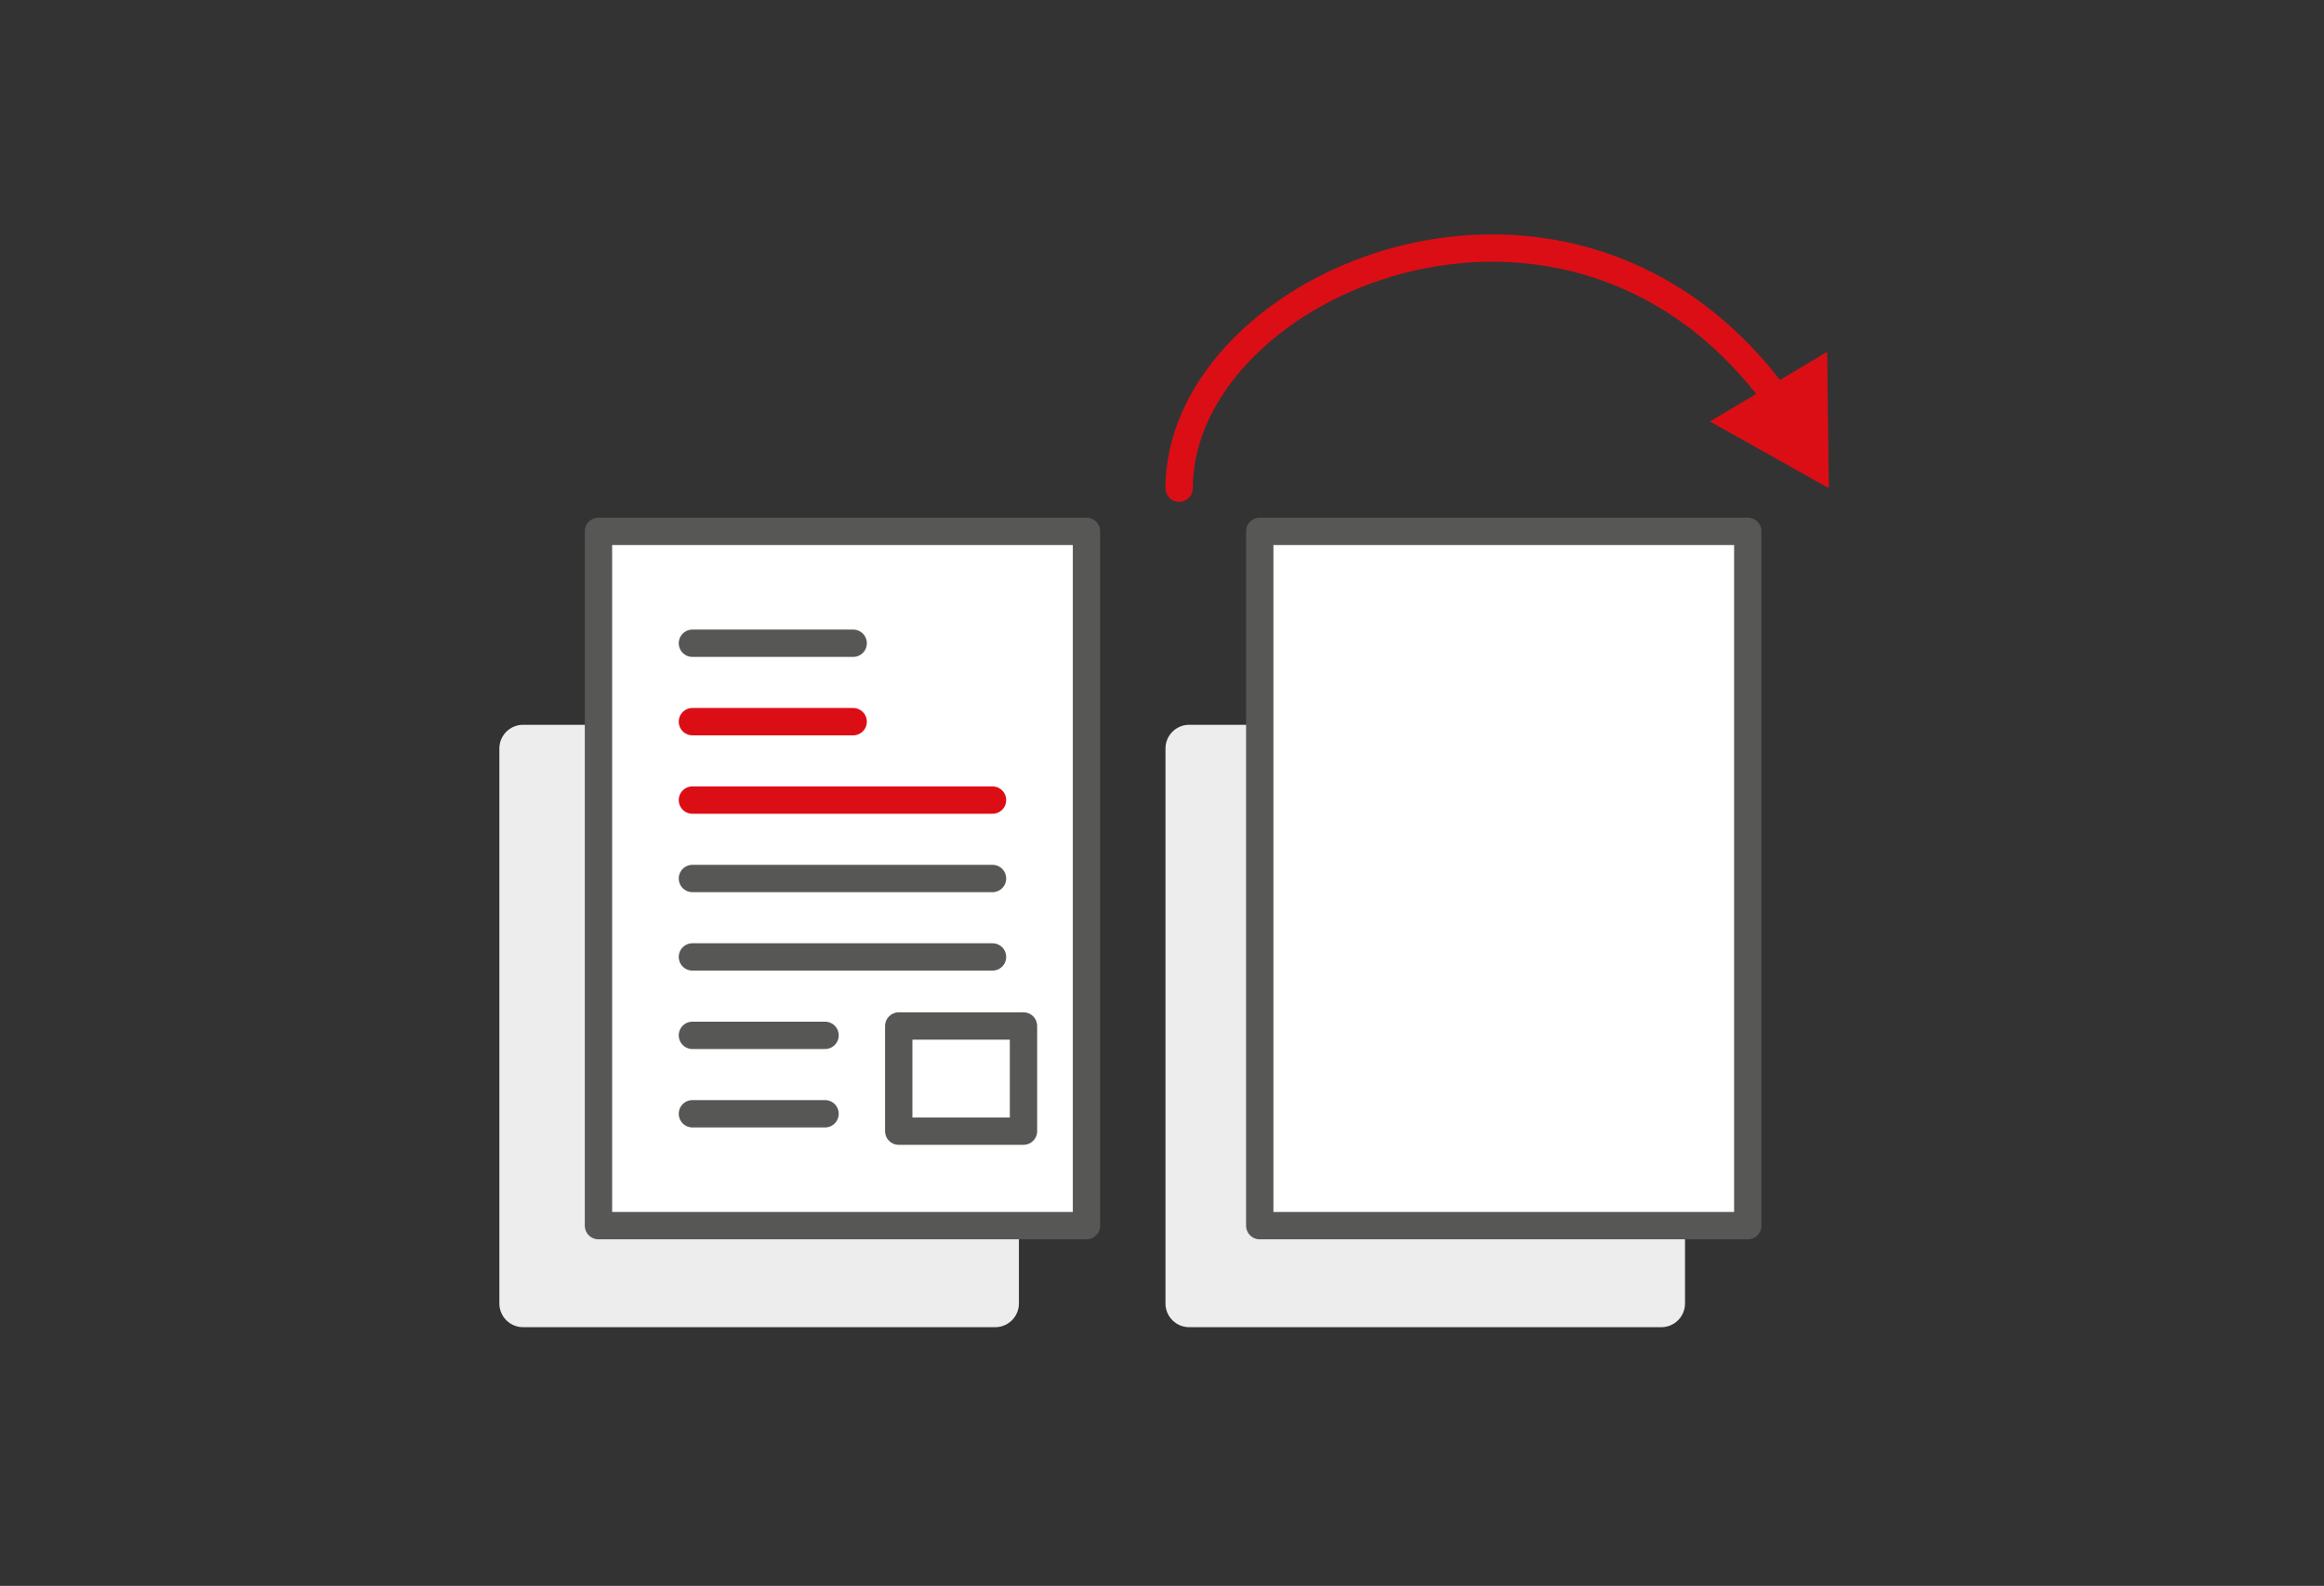 <svg id="Layer_1" xmlns="http://www.w3.org/2000/svg" width="170" height="116" viewBox="0 0 170 116"><rect x="0" y="0" width="170" height="116" fill="#333333" stroke="none"/><path fill="#EDEDED" d="M72.806 97.076h-34.55c-.95 0-1.727-.778-1.727-1.73v-40.6c0-.95.776-1.73 1.726-1.73h23.37l12.908 14.497v27.834c0 .95-.778 1.73-1.728 1.73M121.532 97.076h-34.55c-.95 0-1.727-.778-1.727-1.73v-40.6c0-.95.776-1.73 1.727-1.73h23.37l12.907 14.497v27.834c0 .95-.778 1.73-1.728 1.73"/><path fill="#FFF" d="M43.778 38.866h35.698V89.65H43.778z"/><path fill="none" stroke="#575756" stroke-width="2" stroke-linecap="round" stroke-linejoin="round" stroke-miterlimit="10" d="M43.778 38.866h35.698V89.65H43.778zM50.65 69.994h21.952M50.65 75.73h9.702M50.65 81.466h9.702M50.65 64.258h21.952"/><path fill="none" stroke="#DB0E16" stroke-width="2" stroke-linecap="round" stroke-linejoin="round" stroke-miterlimit="10" d="M50.65 58.522h21.952M50.65 52.786h11.76"/><path fill="none" stroke="#575756" stroke-width="2" stroke-linecap="round" stroke-linejoin="round" stroke-miterlimit="10" d="M50.65 47.05h11.76M65.743 75.047h9.125v7.692h-9.125z"/><path fill="#FFF" d="M92.15 38.866h35.7V89.65h-35.7z"/><path fill="none" stroke="#575756" stroke-width="2" stroke-linecap="round" stroke-linejoin="round" stroke-miterlimit="10" d="M92.15 38.866h35.7V89.65h-35.7z"/><path fill="none" stroke="#DB0E16" stroke-width="2" stroke-linecap="round" stroke-linejoin="round" d="M86.255 35.708c0-15.086 28.833-27.445 43.955-6.232"/><path fill="#DB0E16" d="M125.082 30.828l8.695 4.88-.12-9.97z"/></svg>